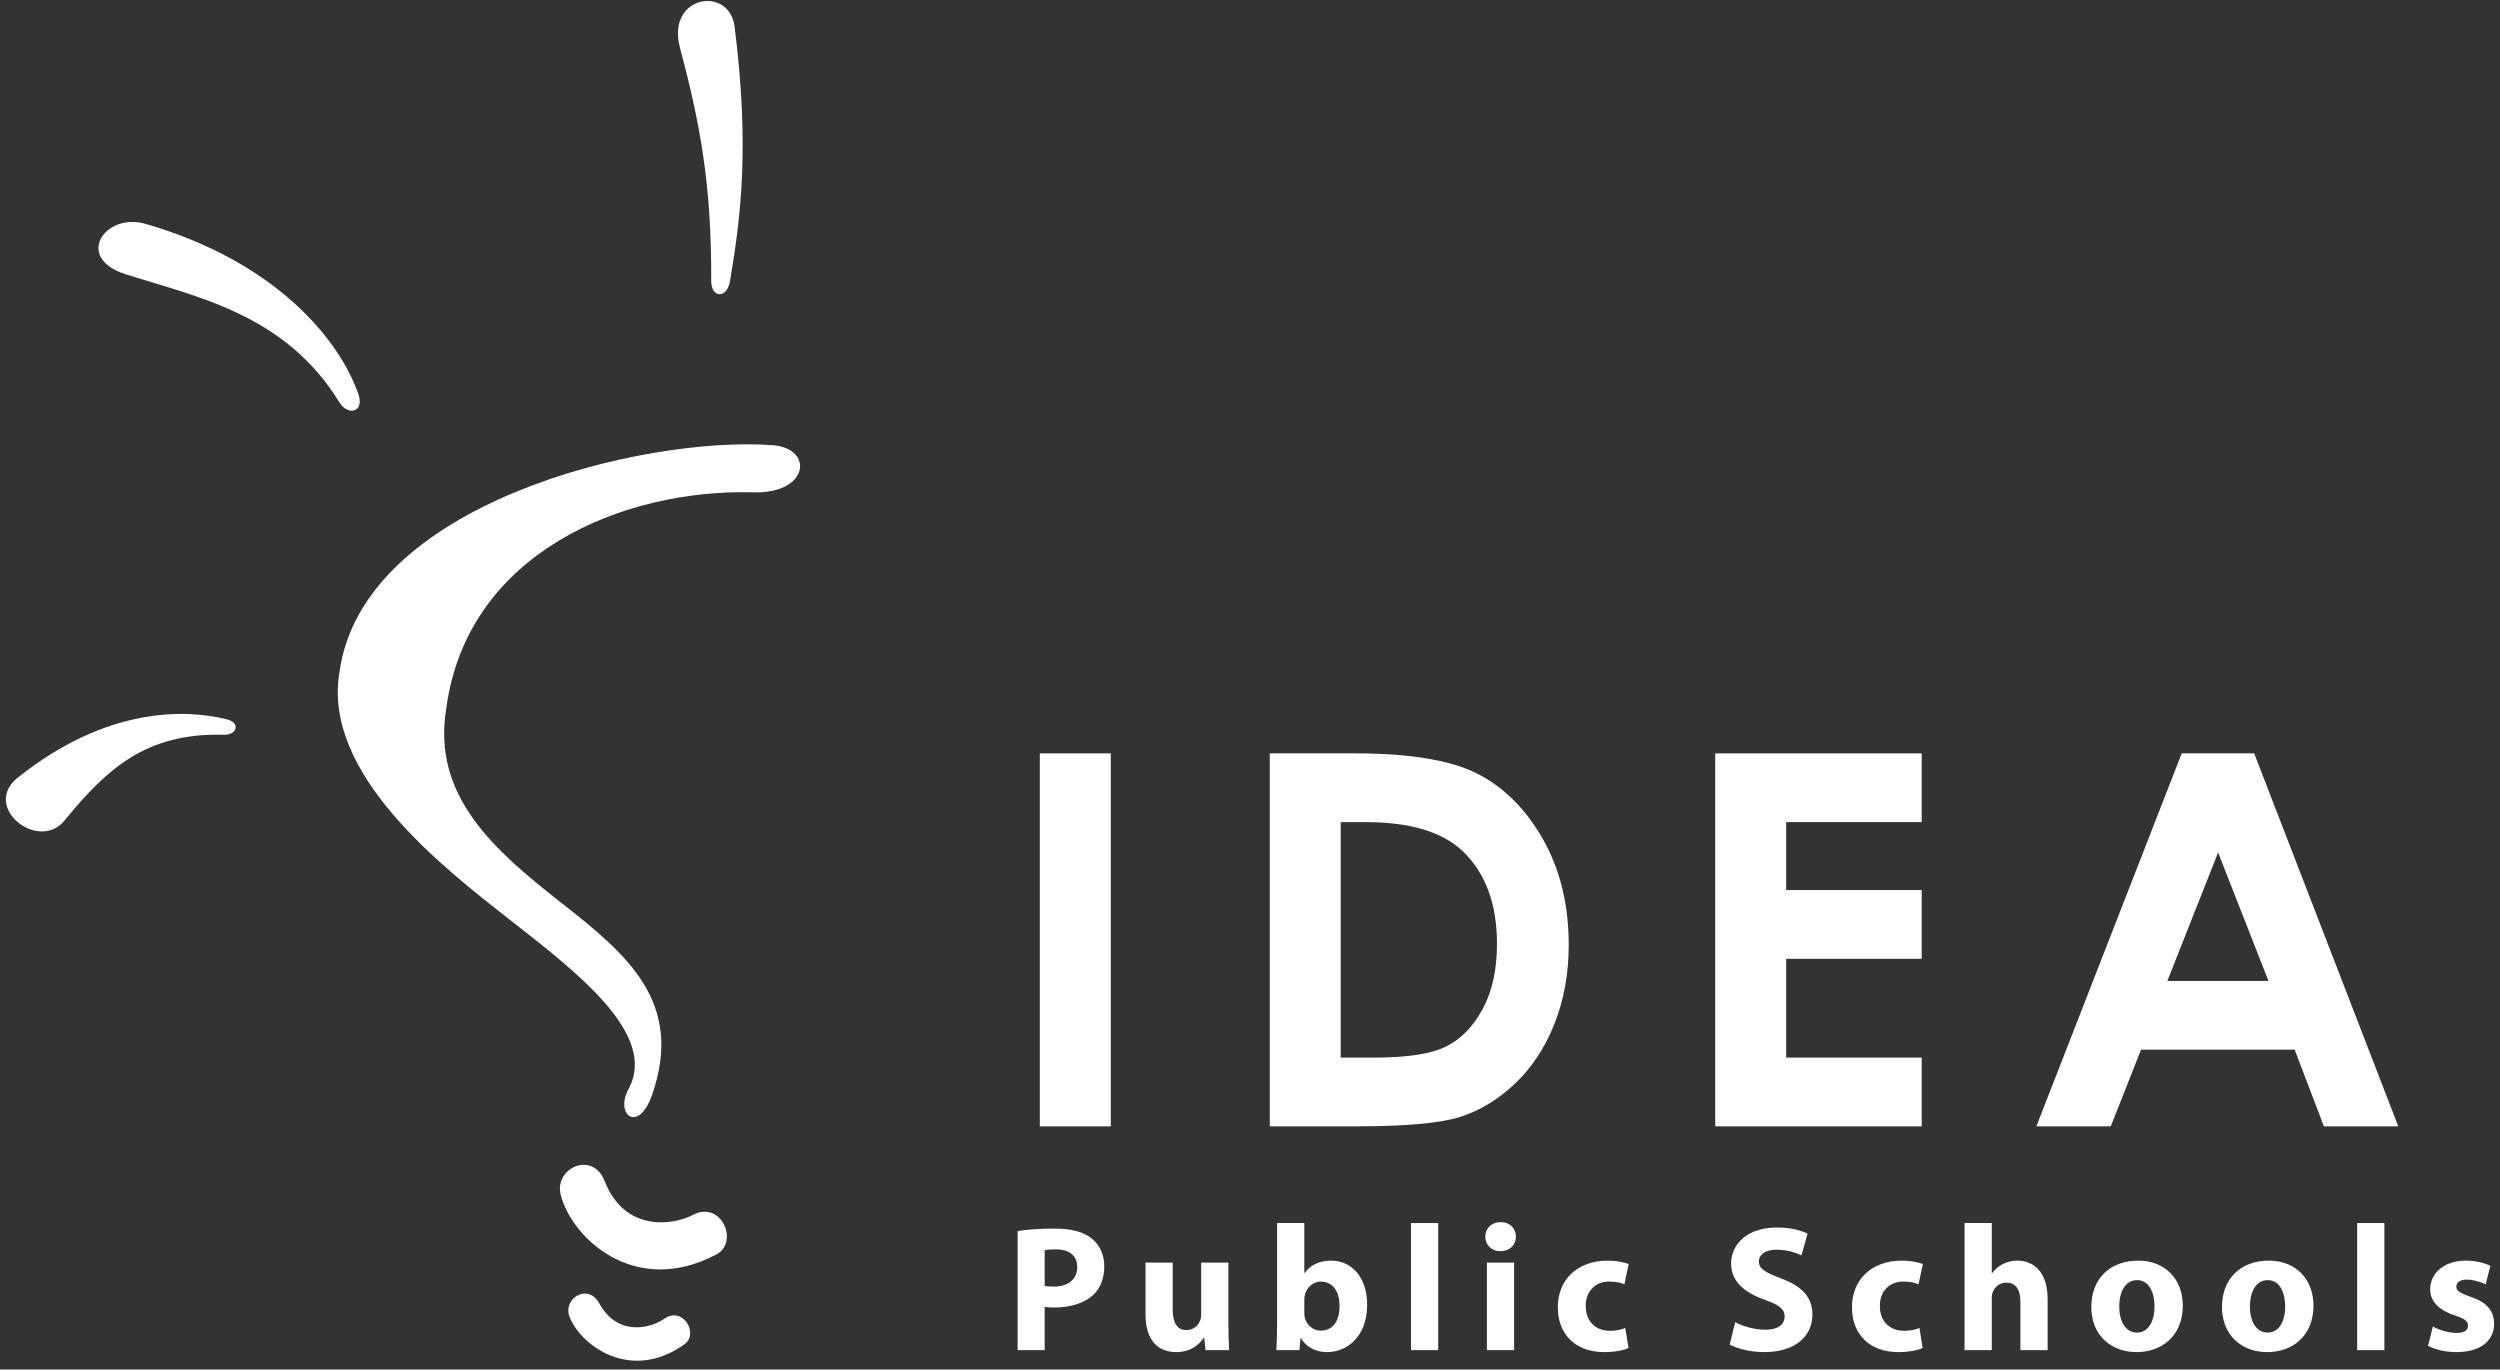 <svg width="230" height="126" viewBox="0 0 230 126" fill="none" xmlns="http://www.w3.org/2000/svg">
<rect x="0" y="0" width="230" height="126" fill="#333333" stroke="none"/>
<g clip-path="url(#clip0_102_108)">
<path d="M95.664 69.309H102.192V103.623H95.664V69.309Z" fill="white"/>
<path d="M123.347 75.634V97.299H126.436C129.478 97.299 131.682 96.957 133.054 96.27C134.423 95.585 135.545 94.433 136.414 92.811C137.288 91.191 137.722 89.198 137.722 86.83C137.722 83.184 136.685 80.355 134.61 78.346C132.74 76.539 129.738 75.634 125.607 75.634H123.347ZM116.819 69.309H124.642C129.685 69.309 133.437 69.929 135.887 71.165C138.336 72.401 140.357 74.411 141.945 77.193C143.529 79.978 144.322 83.228 144.322 86.944C144.322 89.589 143.877 92.019 142.993 94.234C142.103 96.452 140.881 98.291 139.317 99.752C137.753 101.213 136.059 102.224 134.237 102.784C132.413 103.344 129.256 103.623 124.764 103.623H116.819V69.309Z" fill="white"/>
<path d="M157.8 69.309H176.796V75.634H164.327V81.885H176.796V88.21H164.327V97.299H176.796V103.623H157.8V69.309Z" fill="white"/>
<path d="M204.067 78.433L199.395 90.246H208.699L204.067 78.433ZM200.719 69.309H207.385L220.643 103.623H213.798L211.11 96.572H196.978L194.189 103.623H187.345L200.719 69.309Z" fill="white"/>
<path d="M31.224 61.887C29.67 71.218 40.72 79.77 46.859 84.584C52.85 89.277 60.592 95.116 57.831 100.174C56.524 102.565 58.741 104.335 59.995 100.715C62.951 92.196 57.698 87.81 51.651 83.07C45.451 78.21 39.719 73.225 41.059 65.165C42.967 50.886 57.307 44.96 69.315 45.294C74.461 45.442 74.902 41.235 71.069 40.955C59.166 40.092 33.305 46.302 31.224 61.887Z" fill="white"/>
<path d="M51.577 109.889C52.533 113.805 58.36 119.44 65.939 115.389C67.998 114.288 66.383 110.367 63.709 111.788C61.997 112.697 57.5 113.421 55.643 108.685C54.507 105.795 50.991 107.487 51.577 109.889Z" fill="white"/>
<path d="M52.392 121.132C53.422 123.794 58.031 127.209 62.98 123.667C64.322 122.704 62.826 120.103 61.078 121.347C59.961 122.139 56.875 123.061 55.134 119.914C54.071 117.987 51.76 119.497 52.392 121.132Z" fill="white"/>
<path d="M20.898 66.187C17.021 65.208 9.783 65.041 1.646 71.531C-1.75 74.244 3.54 78.41 5.921 75.505C9.792 70.784 13.386 67.397 20.608 67.597C21.799 67.632 22.142 66.5 20.898 66.187Z" fill="white"/>
<path d="M32.98 36.285C31.257 31.282 25.402 24.062 13.376 20.593C9.676 19.526 6.799 23.699 11.524 25.218C17.999 27.302 26.202 28.843 31.207 36.989C32.032 38.329 33.53 37.893 32.98 36.285Z" fill="white"/>
<path d="M67.162 25.853C68.152 19.987 68.981 13.48 67.582 2.451C67.099 -1.366 61.275 -0.425 62.553 4.374C64.381 11.239 65.475 16.945 65.432 25.844C65.425 27.417 66.883 27.527 67.162 25.853Z" fill="white"/>
<path d="M96.109 118.3C96.323 118.349 96.586 118.366 96.949 118.366C98.283 118.366 99.106 117.691 99.106 116.571C99.106 115.549 98.415 114.94 97.146 114.94C96.636 114.94 96.29 114.973 96.109 115.022V118.3ZM93.622 113.26C94.396 113.129 95.483 113.03 97.015 113.03C98.562 113.03 99.682 113.326 100.424 113.936C101.132 114.479 101.593 115.401 101.593 116.488C101.593 117.591 101.247 118.514 100.588 119.123C99.732 119.914 98.447 120.293 96.965 120.293C96.636 120.293 96.339 120.276 96.109 120.227V124.212H93.622V113.26Z" fill="white"/>
<path d="M113.011 121.627C113.011 122.68 113.044 123.537 113.077 124.212H110.903L110.788 123.076H110.739C110.426 123.57 109.668 124.393 108.219 124.393C106.572 124.393 105.386 123.372 105.386 120.885V116.159H107.89V120.49C107.89 121.66 108.268 122.368 109.157 122.368C109.849 122.368 110.261 121.89 110.409 121.494C110.475 121.346 110.508 121.166 110.508 120.951V116.159H113.011V121.627Z" fill="white"/>
<path d="M119.996 120.787C119.996 120.951 120.012 121.1 120.045 121.231C120.209 121.89 120.786 122.417 121.51 122.417C122.581 122.417 123.24 121.594 123.24 120.144C123.24 118.893 122.68 117.905 121.51 117.905C120.835 117.905 120.209 118.415 120.045 119.14C120.012 119.288 119.996 119.436 119.996 119.601V120.787ZM117.492 112.519H119.996V117.114H120.029C120.506 116.423 121.346 115.978 122.465 115.978C124.393 115.978 125.792 117.575 125.776 120.045C125.776 122.944 123.948 124.393 122.104 124.393C121.164 124.393 120.242 124.047 119.682 123.093H119.65L119.551 124.212H117.426C117.459 123.685 117.492 122.714 117.492 121.807V112.519Z" fill="white"/>
<path d="M129.812 112.519H132.315V124.212H129.812V112.519Z" fill="white"/>
<path d="M136.795 124.212V116.159H139.299V124.212H136.795ZM138.031 115.105C137.191 115.105 136.647 114.512 136.647 113.771C136.647 113.013 137.208 112.437 138.064 112.437C138.92 112.437 139.447 113.013 139.464 113.771C139.464 114.512 138.92 115.105 138.048 115.105H138.031Z" fill="white"/>
<path d="M149.823 124.015C149.379 124.229 148.539 124.393 147.583 124.393C144.981 124.393 143.318 122.796 143.318 120.26C143.318 117.905 144.932 115.978 147.929 115.978C148.588 115.978 149.313 116.093 149.84 116.29L149.445 118.152C149.148 118.02 148.703 117.905 148.044 117.905C146.727 117.905 145.871 118.844 145.887 120.16C145.887 121.643 146.876 122.433 148.094 122.433C148.687 122.433 149.148 122.335 149.526 122.17L149.823 124.015Z" fill="white"/>
<path d="M159.641 121.643C160.299 121.989 161.353 122.335 162.424 122.335C163.576 122.335 164.186 121.857 164.186 121.116C164.186 120.441 163.659 120.029 162.325 119.568C160.481 118.909 159.262 117.888 159.262 116.258C159.262 114.364 160.859 112.931 163.461 112.931C164.73 112.931 165.635 113.178 166.294 113.491L165.734 115.5C165.306 115.286 164.499 114.973 163.428 114.973C162.341 114.973 161.814 115.483 161.814 116.044C161.814 116.751 162.424 117.065 163.873 117.624C165.833 118.349 166.739 119.371 166.739 120.951C166.739 122.812 165.322 124.393 162.276 124.393C161.007 124.393 159.756 124.047 159.13 123.702L159.641 121.643Z" fill="white"/>
<path d="M176.885 124.015C176.44 124.229 175.6 124.393 174.645 124.393C172.043 124.393 170.38 122.796 170.38 120.26C170.38 117.905 171.994 115.978 174.991 115.978C175.649 115.978 176.374 116.093 176.902 116.29L176.506 118.152C176.21 118.02 175.765 117.905 175.106 117.905C173.789 117.905 172.933 118.844 172.949 120.16C172.949 121.643 173.937 122.433 175.156 122.433C175.749 122.433 176.21 122.335 176.588 122.17L176.885 124.015Z" fill="white"/>
<path d="M180.739 112.519H183.243V117.13H183.276C183.539 116.768 183.869 116.488 184.264 116.29C184.643 116.093 185.104 115.978 185.565 115.978C187.163 115.978 188.381 117.081 188.381 119.519V124.212H185.878V119.782C185.878 118.728 185.516 118.004 184.577 118.004C183.918 118.004 183.507 118.431 183.325 118.893C183.259 119.041 183.243 119.255 183.243 119.436V124.212H180.739V112.519Z" fill="white"/>
<path d="M196.617 122.599C197.605 122.599 198.215 121.627 198.215 120.178C198.215 118.992 197.754 117.773 196.617 117.773C195.432 117.773 194.97 118.992 194.97 120.194C194.97 121.561 195.546 122.599 196.601 122.599H196.617ZM196.568 124.393C194.213 124.393 192.401 122.846 192.401 120.243C192.401 117.641 194.114 115.978 196.716 115.978C199.17 115.978 200.817 117.674 200.817 120.111C200.817 123.043 198.725 124.393 196.584 124.393H196.568Z" fill="white"/>
<path d="M208.639 122.599C209.628 122.599 210.237 121.627 210.237 120.178C210.237 118.992 209.776 117.773 208.639 117.773C207.454 117.773 206.992 118.992 206.992 120.194C206.992 121.561 207.569 122.599 208.623 122.599H208.639ZM208.59 124.393C206.235 124.393 204.423 122.846 204.423 120.243C204.423 117.641 206.136 115.978 208.738 115.978C211.192 115.978 212.839 117.674 212.839 120.111C212.839 123.043 210.747 124.393 208.607 124.393H208.59Z" fill="white"/>
<path d="M216.859 112.519H219.362V124.212H216.859V112.519Z" fill="white"/>
<path d="M223.826 122.038C224.287 122.318 225.242 122.631 225.983 122.631C226.741 122.631 227.054 122.384 227.054 121.972C227.054 121.544 226.807 121.346 225.885 121.034C224.205 120.49 223.563 119.568 223.579 118.629C223.579 117.114 224.864 115.978 226.856 115.978C227.795 115.978 228.619 116.208 229.112 116.455L228.684 118.168C228.322 117.987 227.614 117.724 226.939 117.724C226.329 117.724 225.983 117.97 225.983 118.366C225.983 118.761 226.296 118.959 227.285 119.304C228.816 119.815 229.442 120.605 229.458 121.775C229.458 123.29 228.289 124.393 225.983 124.393C224.929 124.393 223.99 124.146 223.381 123.817L223.826 122.038Z" fill="white"/>
</g>
<defs>
<clipPath id="clip0_102_108">
<rect width="228.919" height="125.093" fill="white" transform="translate(0.54 0.093)"/>
</clipPath>
</defs>
</svg>
